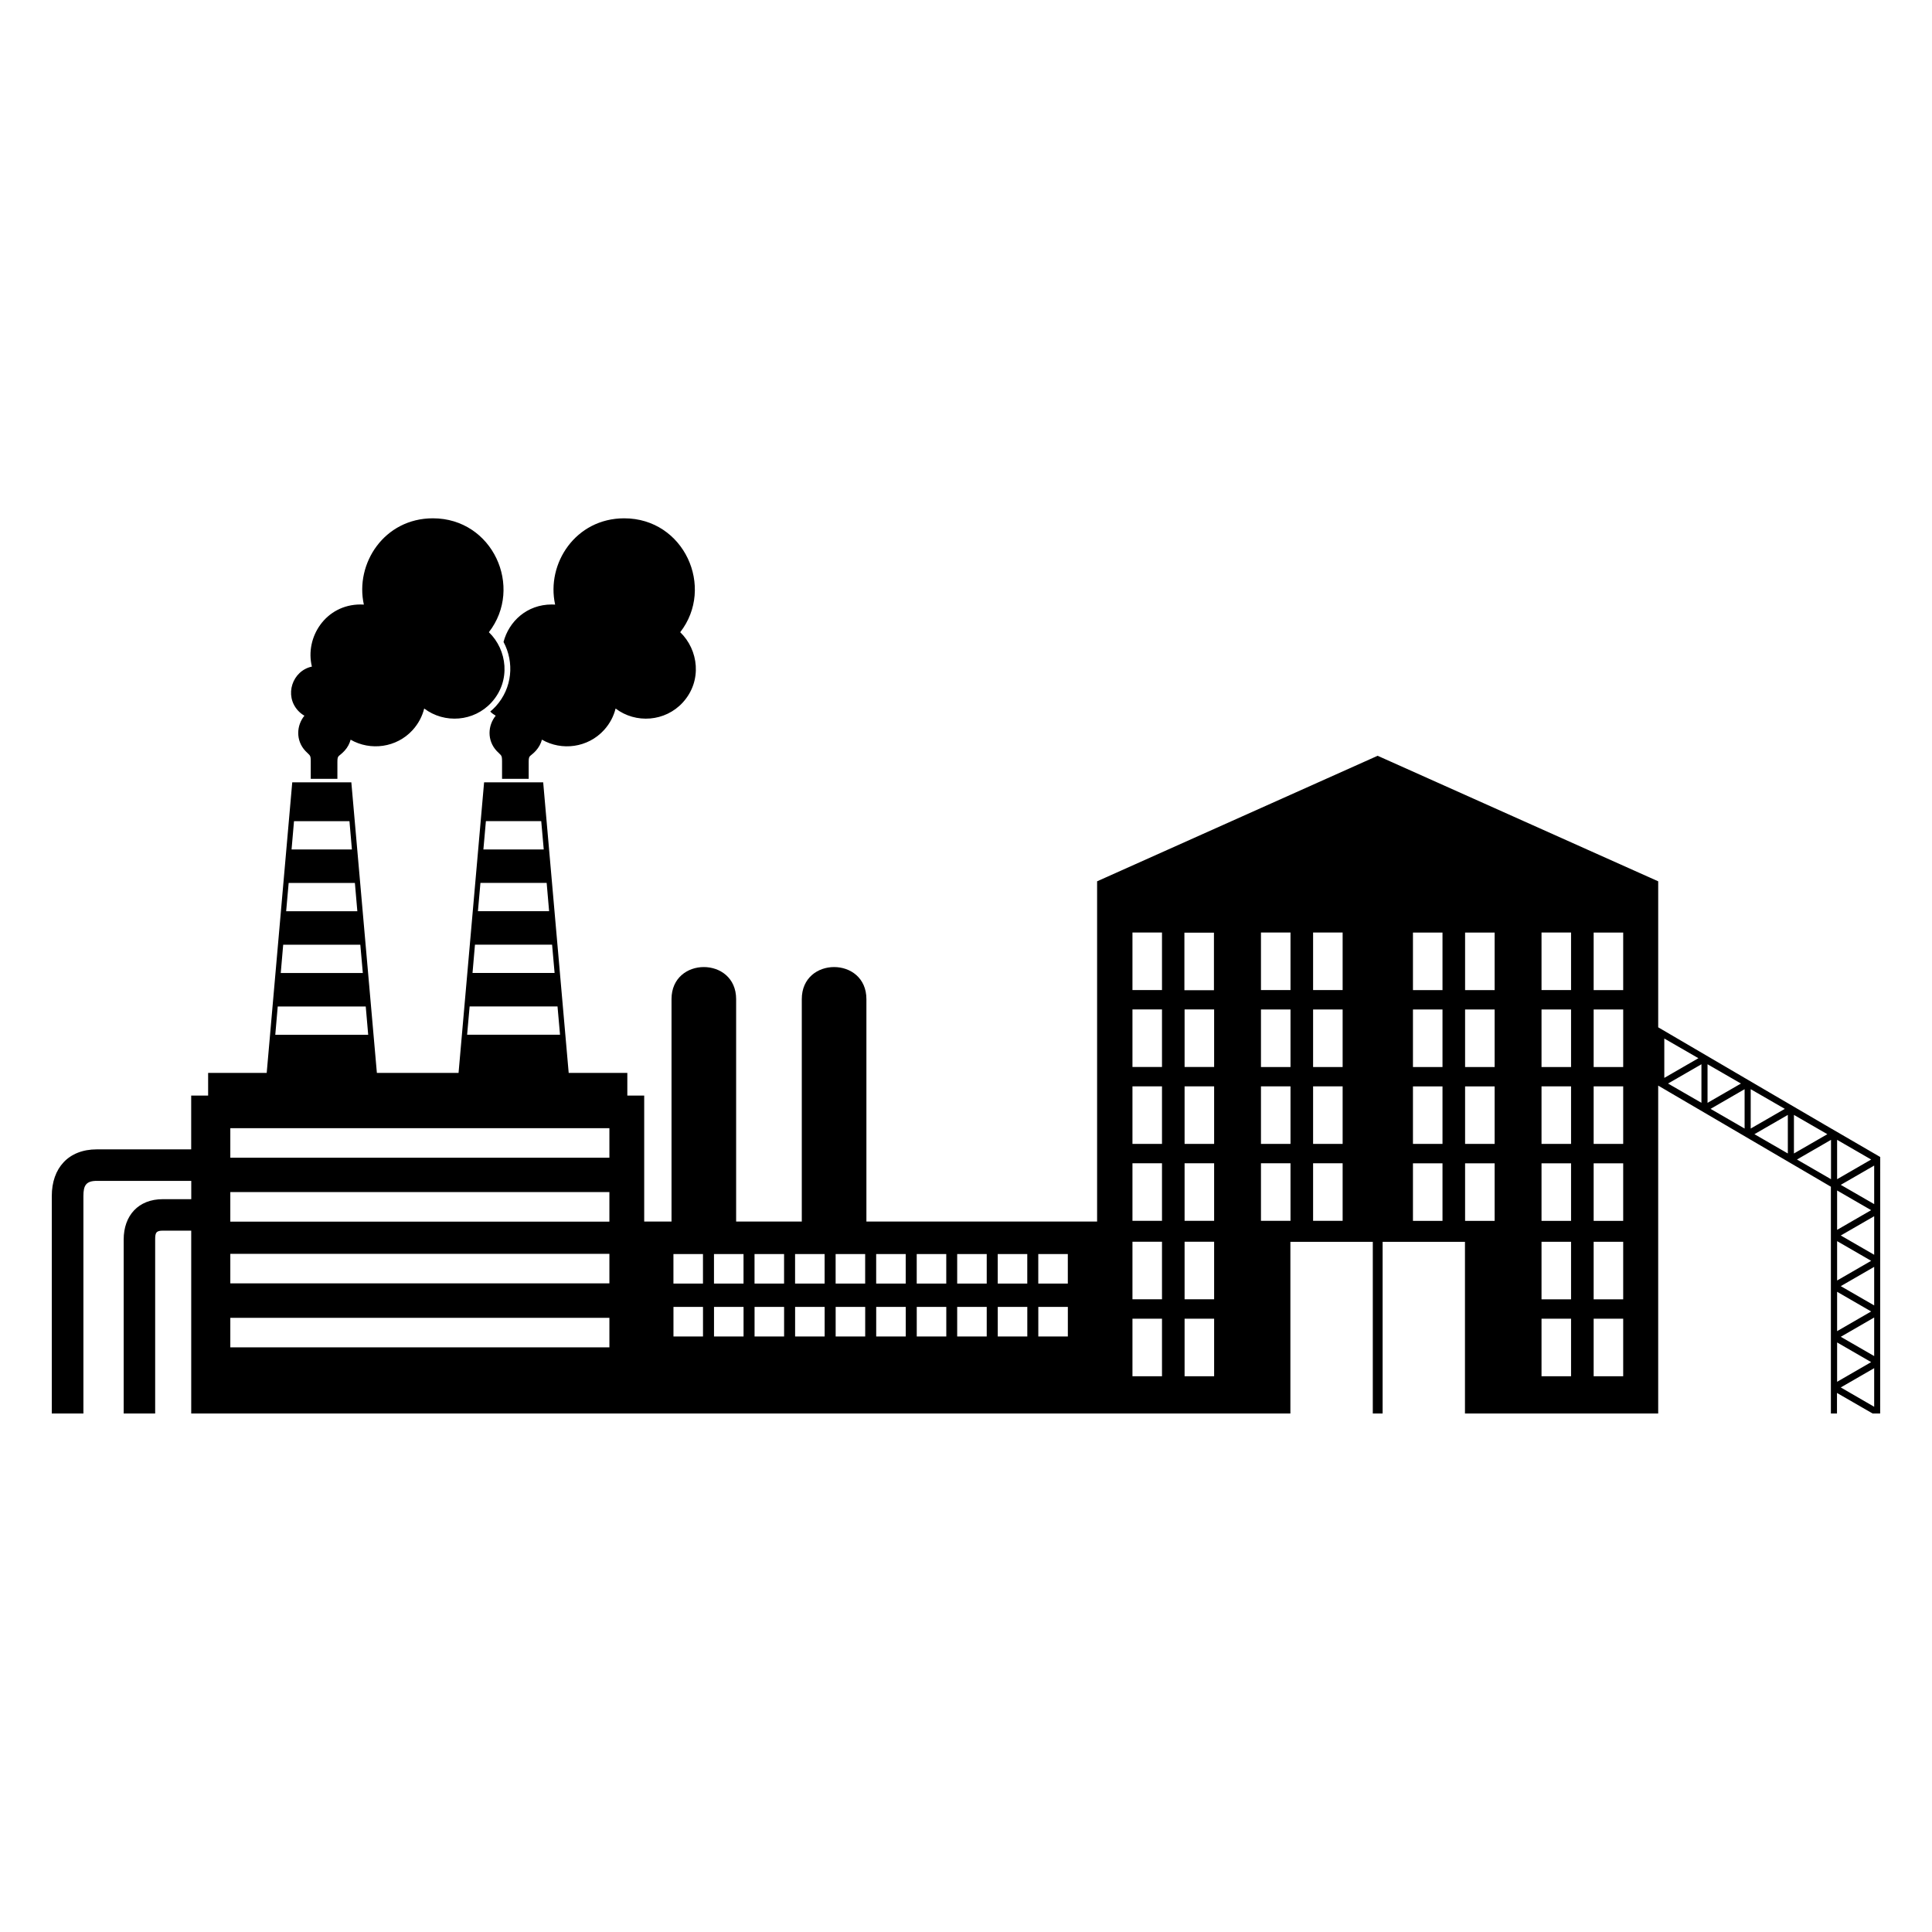 <?xml version="1.0" encoding="UTF-8"?>
<!-- Uploaded to: ICON Repo, www.svgrepo.com, Generator: ICON Repo Mixer Tools -->
<svg fill="#000000" width="800px" height="800px" version="1.1" viewBox="144 144 512 512" xmlns="http://www.w3.org/2000/svg">
 <path d="m457.88 406.41h7.828v-15.25h-7.828zm-220.96-66.398c-0.273 1.043-0.785 2.039-1.602 2.934-1.527 1.676-1.906 1.043-1.906 2.949v4.504h-7.059v-4.609c0-1.828-0.211-1.48-1.422-2.781-2.613-2.797-2.359-6.769-0.258-9.34-0.59-0.332-1.148-0.77-1.648-1.301-3.793-4.066-1.543-10.609 3.629-11.715-1.906-7.769 3.672-16.461 12.895-16.461 0.301 0 0.59 0.016 0.875 0.031-2.402-10.883 5.41-22.867 18.289-22.867 15.887 0 24.094 18.273 14.844 30.184 4.852 4.672 5.894 12.879 0.711 18.59-4.672 5.141-12.484 5.699-17.852 1.633-0.5 2.012-1.496 3.977-3.055 5.699-4.277 4.699-11.199 5.578-16.461 2.555zm50.695 0c-0.273 1.043-0.801 2.039-1.602 2.934-1.527 1.676-1.906 1.043-1.906 2.949v4.504h-7.059v-4.609c0-1.828-0.211-1.48-1.422-2.781-2.602-2.797-2.359-6.769-0.258-9.34-0.527-0.301-1.012-0.664-1.449-1.102 0.527-0.438 1.027-0.906 1.496-1.422 4.352-4.793 4.926-11.621 2.023-17.02 1.422-5.426 6.168-9.93 12.801-9.93 0.301 0 0.59 0.016 0.875 0.031-2.402-10.883 5.426-22.867 18.305-22.867 15.887 0 24.094 18.273 14.844 30.184 4.852 4.672 5.894 12.879 0.711 18.59-4.672 5.141-12.484 5.699-17.836 1.633-0.5 2.012-1.496 3.977-3.066 5.699-4.277 4.699-11.199 5.578-16.445 2.555zm-129.89 178.59v-57.66c0-7.375 4.398-12.348 11.926-12.348h25.016v-14.254h4.488v-6.016h15.523l6.769-76.992h15.66l6.769 76.992h21.645l6.769-76.992h15.66l6.758 76.992h15.539v6.016h4.473v33.387h7.238v-58.945c0-11.336 17.125-11.336 17.125 0v58.945h17.398v-58.945c0-11.336 17.125-11.336 17.125 0v58.945h61.137v-90.172l74.348-33.266 74.348 33.266v38.691c19.617 11.457 39.16 22.988 58.84 34.371l-0.016 67.969h-2.012l-9.43-5.441v5.441h-1.617v-60.094l-45.766-26.797v86.895h-51.207v-45.496h-21.824v45.496h-2.602v-45.496h-21.84v45.496h-291.29v-48.457h-7.543c-1.812 0-2.012 0.621-2.012 2.359v46.098h-8.344v-46.098c0-6.348 3.883-10.699 10.367-10.699h7.543v-4.852h-25.016c-2.887 0-3.566 1.238-3.566 3.988v57.66h-8.359zm147.77-50.859h-100.46v-7.828h100.46zm-18.062-106.13 0.664 7.496h-15.992l0.664-7.496h14.676zm1.438 16.367 0.648 7.496h-18.863l0.664-7.496zm1.438 16.367 0.664 7.496h-21.75l0.648-7.496zm1.438 16.367 0.664 7.496h-24.621l0.664-7.496h23.305zm-55.137-49.09 0.648 7.496h-15.992l0.648-7.496zm1.438 16.367 0.648 7.496h-18.863l0.664-7.496zm1.438 16.367 0.664 7.496h-21.75l0.648-7.496zm1.438 16.367 0.648 7.496h-24.621l0.648-7.496zm64.57 32.254h-100.46v7.828h100.46zm0 41.125h-100.46v-7.828h100.46zm0 16.957h-100.46v-7.828h100.46zm99.996-2.887v-7.828h-7.828v7.828h7.828zm0-14.012v-7.828h-7.828v7.828h7.828zm10.746 0v-7.828h-7.828v7.828h7.828zm10.746 0v-7.828h-7.828v7.828zm-96.688 0v-7.828h-7.828v7.828zm10.746 0v-7.828h-7.828v7.828h7.828zm10.746 0v-7.828h-7.828v7.828h7.828zm10.746 0v-7.828h-7.828v7.828h7.828zm10.746 0v-7.828h-7.828v7.828h7.828zm10.746 0v-7.828h-7.828v7.828h7.828zm10.746 0v-7.828h-7.828v7.828h7.828zm21.477 14.012v-7.828h-7.828v7.828h7.828zm10.746 0v-7.828h-7.828v7.828h7.828zm-96.688 0v-7.828h-7.828v7.828h7.828zm10.746 0v-7.828h-7.828v7.828h7.828zm10.746 0v-7.828h-7.828v7.828h7.828zm10.746 0v-7.828h-7.828v7.828h7.828zm10.746 0v-7.828h-7.828v7.828h7.828zm10.746 0v-7.828h-7.828v7.828h7.828zm10.746 0v-7.828h-7.828v7.828h7.828zm245.9 8.402-8.855 5.109 8.855 5.125zm-9.824 3.613 9.023-5.215-9.023-5.215zm9.824-17.035-8.855 5.109 8.855 5.109zm-9.824 3.613 9.023-5.215-9.023-5.215zm9.824-17.035-8.855 5.109 8.855 5.109zm-9.824 3.613 9.023-5.215-9.023-5.215zm9.824-17.035-8.855 5.109 8.855 5.109zm-9.824 3.613 9.023-5.215-9.023-5.215zm9.824-17.035-8.855 5.109 8.855 5.109zm-9.824 3.613 9.023-5.215-9.023-5.215zm-1.617-10.43-9.023 5.215 9.023 5.215zm-9.824-6.606v10.219l8.855-5.109zm-1.617 0-8.855 5.109 8.855 5.109zm-9.84 3.613 9.039-5.215-9.039-5.215zm-1.617-10.43-9.023 5.215 9.023 5.215zm-9.824-6.606v10.219l8.855-5.109zm-1.617 0-8.855 5.109 8.855 5.109zm-9.84 3.613 9.039-5.215-9.039-5.215zm-66.609-23.262h7.828v-15.25h-7.828v15.25zm0 40.762h7.828v-15.25h-7.828v15.25zm13.816 20.391h7.828v-15.25h-7.828zm-13.816 0h7.828v-15.25h-7.828v15.25zm13.816-20.391h7.828v-15.25h-7.828zm0-20.375h7.828v-15.25h-7.828zm-13.816 0h7.828v-15.25h-7.828v15.25zm13.816-20.391h7.828v-15.25h-7.828zm41.898 0h-7.828v-15.25h7.828v15.25zm0 40.762h-7.828v-15.25h7.828v15.25zm-13.816 20.391h-7.828v-15.25h7.828zm13.816 0h-7.828v-15.25h7.828v15.25zm-13.816 20.797h-7.828v-15.25h7.828zm13.816 0h-7.828v-15.25h7.828v15.25zm-13.816 20.391h-7.828v-15.25h7.828zm13.816 0h-7.828v-15.25h7.828v15.25zm-13.816-61.578h-7.828v-15.25h7.828zm0-20.375h-7.828v-15.25h7.828zm13.816 0h-7.828v-15.25h7.828v15.25zm-13.816-20.391h-7.828v-15.25h7.828zm-60.535 0h-7.828v-15.25h7.828v15.25zm0 40.762h-7.828v-15.25h7.828v15.25zm-13.816 20.391h-7.828v-15.25h7.828zm13.816 0h-7.828v-15.25h7.828v15.25zm-13.816-20.391h-7.828v-15.25h7.828zm0-20.375h-7.828v-15.25h7.828zm13.816 0h-7.828v-15.25h7.828v15.25zm-13.816-20.391h-7.828v-15.25h7.828zm-41.883 0h7.828v-15.25h-7.828v15.25zm0 40.762h7.828v-15.25h-7.828v15.25zm13.816 20.391h7.828v-15.25h-7.828zm-13.816 0h7.828v-15.25h-7.828v15.25zm13.816 20.797h7.828v-15.25h-7.828zm-13.816 0h7.828v-15.25h-7.828v15.25zm13.816 20.391h7.828v-15.25h-7.828zm-13.816 0h7.828v-15.25h-7.828v15.25zm13.816-61.578h7.828v-15.25h-7.828zm0-20.375h7.828v-15.25h-7.828zm-13.816 0h7.828v-15.25h-7.828v15.25z" fill-rule="evenodd"/>
</svg>